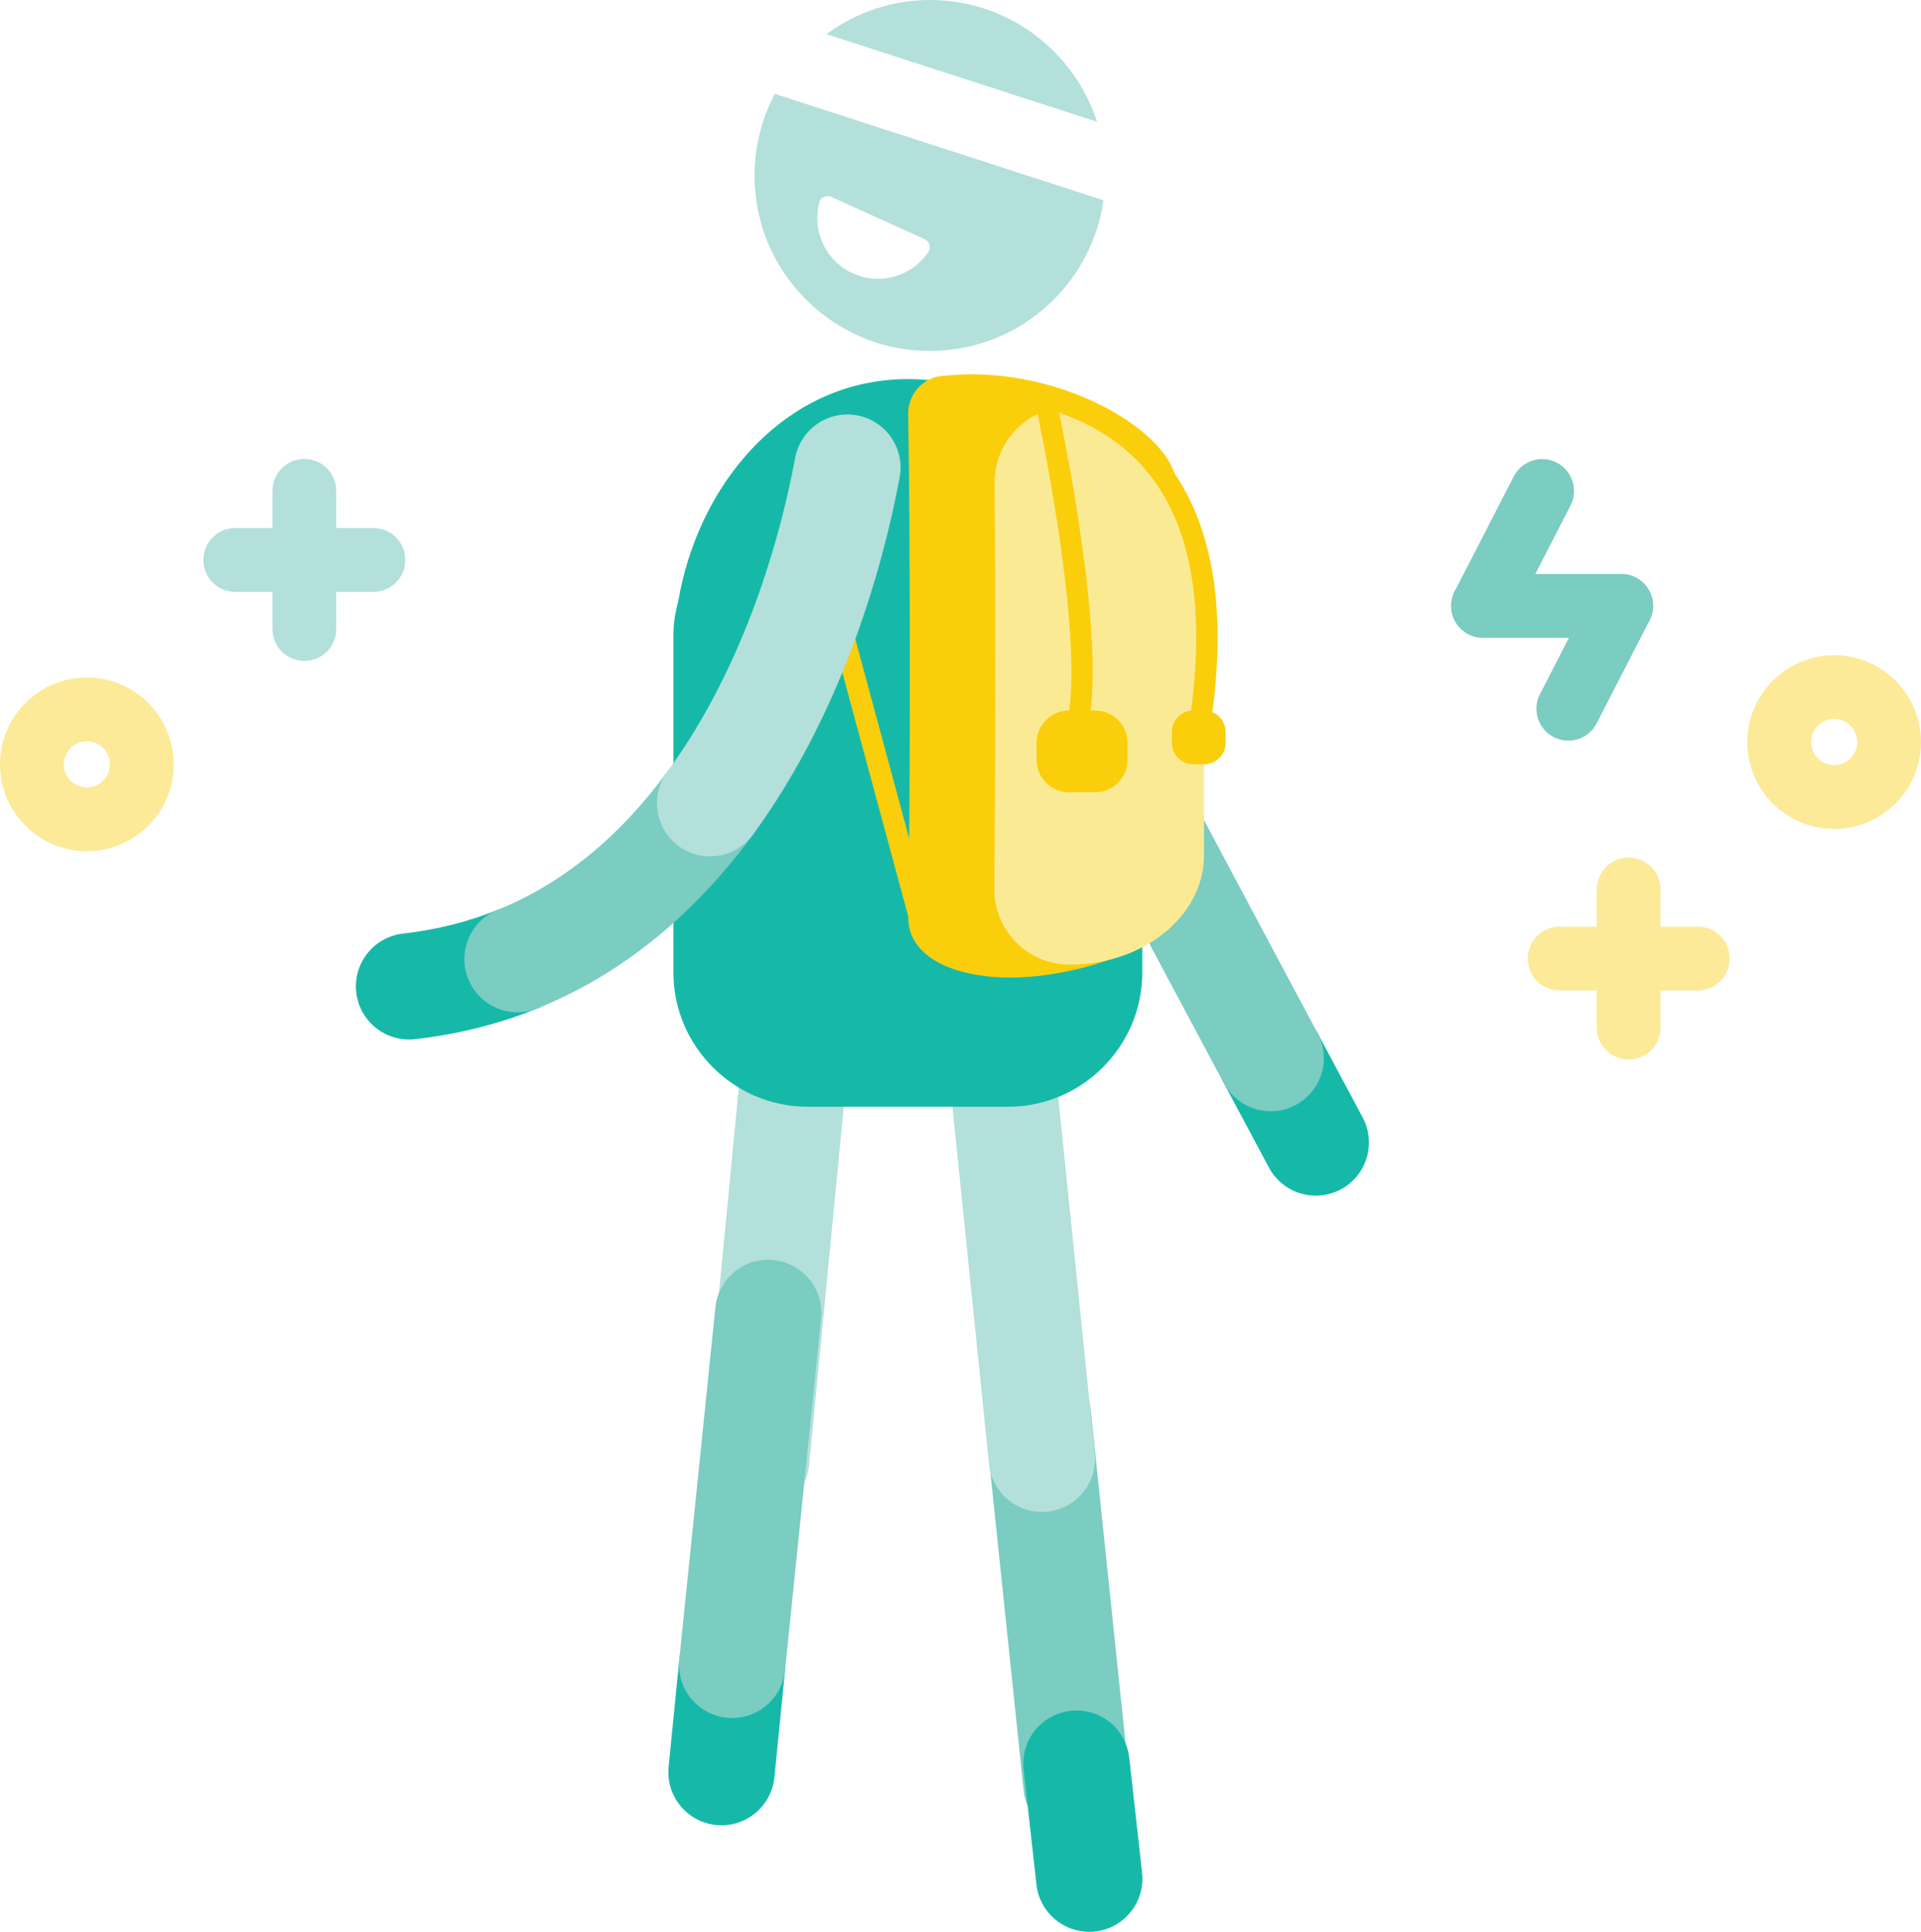 <?xml version="1.0" encoding="utf-8"?>
<!-- Generator: Adobe Illustrator 21.0.0, SVG Export Plug-In . SVG Version: 6.00 Build 0)  -->
<svg version="1.1" id="Layer_1" xmlns="http://www.w3.org/2000/svg" xmlns:xlink="http://www.w3.org/1999/xlink" x="0px" y="0px"
	 viewBox="0 0 90.371 90.869" style="enable-background:new 0 0 90.371 90.869;" xml:space="preserve">
<style type="text/css">
	.st0{fill:#FCEA98;}
	.st1{fill:#B3E0DA;}
	.st2{fill:#7BCCC1;}
	.st3{fill:#16B9A8;}
	.st4{fill:#FACE0B;}
	.st5{fill:#FAEA94;}
</style>
<g>
	<path class="st0" d="M86.285,38.993c-2.253,0-4.086-1.833-4.086-4.086c0-2.253,1.833-4.086,4.086-4.086
		c2.253,0,4.086,1.833,4.086,4.086C90.371,37.16,88.538,38.993,86.285,38.993z M86.285,33.82c-0.599,0-1.086,0.487-1.086,1.086
		c0,0.599,0.487,1.086,1.086,1.086c0.599,0,1.086-0.487,1.086-1.086C87.371,34.308,86.884,33.82,86.285,33.82z"/>
	<path class="st0" d="M4.086,40.04C1.833,40.04,0,38.207,0,35.953c0-2.253,1.833-4.086,4.086-4.086c2.253,0,4.086,1.833,4.086,4.086
		C8.173,38.207,6.34,40.04,4.086,40.04z M4.086,34.867C3.487,34.867,3,35.355,3,35.953c0,0.599,0.487,1.086,1.086,1.086
		c0.599,0,1.086-0.487,1.086-1.086C5.173,35.355,4.685,34.867,4.086,34.867z"/>
	<g id="XMLID_3398_">
		<path class="st1" d="M14.317,31.089c-0.829,0-1.5-0.671-1.5-1.5v-6.5c0-0.829,0.671-1.5,1.5-1.5s1.5,0.671,1.5,1.5v6.5
			C15.817,30.418,15.146,31.089,14.317,31.089z"/>
		<path class="st1" d="M17.567,27.839h-6.5c-0.829,0-1.5-0.671-1.5-1.5s0.671-1.5,1.5-1.5h6.5c0.829,0,1.5,0.671,1.5,1.5
			S18.396,27.839,17.567,27.839z"/>
	</g>
	<g id="XMLID_3388_">
		<g id="XMLID_3390_">
			<path class="st2" d="M69.767,30.001c-0.231,0-0.465-0.054-0.685-0.167c-0.737-0.379-1.027-1.283-0.648-2.02l2.78-5.406
				c0.379-0.736,1.283-1.026,2.02-0.648c0.737,0.379,1.027,1.283,0.648,2.02l-2.78,5.406C70.836,29.703,70.311,30.001,69.767,30.001
				z"/>
			<path class="st2" d="M76.268,30h-6.5c-0.829,0-1.5-0.671-1.5-1.5s0.671-1.5,1.5-1.5h6.5c0.829,0,1.5,0.671,1.5,1.5
				S77.097,30,76.268,30z"/>
		</g>
		<path class="st2" d="M73.778,34.839c-0.23,0-0.465-0.054-0.685-0.167c-0.737-0.379-1.027-1.283-0.648-2.02l2.488-4.839
			c0.379-0.736,1.28-1.027,2.02-0.648c0.737,0.379,1.027,1.283,0.648,2.02l-2.488,4.839C74.848,34.542,74.323,34.839,73.778,34.839z
			"/>
	</g>
	<g id="XMLID_3213_">
		<path class="st0" d="M76.619,49.838c-0.829,0-1.5-0.671-1.5-1.5v-6.5c0-0.829,0.671-1.5,1.5-1.5s1.5,0.671,1.5,1.5v6.5
			C78.119,49.167,77.448,49.838,76.619,49.838z"/>
		<path class="st0" d="M79.869,46.588h-6.5c-0.829,0-1.5-0.671-1.5-1.5s0.671-1.5,1.5-1.5h6.5c0.829,0,1.5,0.671,1.5,1.5
			S80.698,46.588,79.869,46.588z"/>
	</g>
	<path class="st3" d="M61.902,56.241c-0.892,0-1.755-0.479-2.206-1.321l-2.123-3.973c-0.65-1.218-0.189-2.732,1.029-3.382
		c1.215-0.649,2.732-0.19,3.382,1.029l2.12,3.967c0.651,1.217,0.193,2.732-1.024,3.384C62.704,56.146,62.3,56.241,61.902,56.241z"/>
	<path class="st2" d="M59.78,52.271c-0.892,0-1.755-0.479-2.206-1.32c0,0-3.637-6.791-7.274-13.663
		c-0.646-1.22-0.18-2.733,1.04-3.379c1.219-0.644,2.733-0.18,3.379,1.04c3.631,6.861,7.262,13.641,7.262,13.641
		c0.652,1.217,0.194,2.732-1.023,3.384C60.583,52.175,60.179,52.271,59.78,52.271z"/>
	<path class="st1" d="M52.512,38.619c-0.896,0-1.763-0.483-2.211-1.331C43.01,23.51,42.907,23.029,42.798,22.52
		c-0.29-1.35,0.571-2.679,1.921-2.968c1.273-0.275,2.525,0.476,2.908,1.692c0.196,0.467,1.302,2.761,7.093,13.705
		c0.646,1.221,0.18,2.733-1.04,3.379C53.307,38.525,52.907,38.619,52.512,38.619z M47.638,21.281
		c0.019,0.063,0.035,0.126,0.049,0.191C47.677,21.429,47.665,21.364,47.638,21.281z"/>
	<path class="st3" d="M33.945,85.857c-0.083,0-0.167-0.004-0.251-0.012c-1.374-0.137-2.376-1.362-2.24-2.736l0.503-5.047
		c0.137-1.374,1.361-2.372,2.736-2.24c1.374,0.137,2.376,1.362,2.24,2.736l-0.503,5.047C36.301,84.895,35.214,85.857,33.945,85.857z
		"/>
	<path class="st1" d="M35.578,71.176c-0.081,0-0.162-0.004-0.244-0.012c-1.374-0.133-2.38-1.354-2.248-2.729l1.988-20.564
		c0.133-1.374,1.351-2.381,2.729-2.248c1.374,0.133,2.38,1.354,2.248,2.729l-1.988,20.564C37.938,70.21,36.85,71.176,35.578,71.176z
		"/>
	<path class="st2" d="M50.637,86.45c-1.264,0-2.349-0.955-2.483-2.24l-1.812-17.346c-0.144-1.374,0.854-2.603,2.227-2.746
		c1.378-0.145,2.603,0.854,2.746,2.227l1.812,17.346c0.144,1.374-0.854,2.603-2.227,2.746C50.811,86.445,50.723,86.45,50.637,86.45z
		"/>
	<path class="st3" d="M51.24,90.869c-1.257,0-2.339-0.945-2.481-2.223l-0.604-5.409c-0.153-1.372,0.835-2.609,2.207-2.762
		c1.376-0.158,2.608,0.835,2.762,2.207l0.604,5.409c0.153,1.372-0.835,2.609-2.207,2.762C51.426,90.864,51.333,90.869,51.24,90.869z
		"/>
	<path class="st1" d="M49.012,71.119c-1.266,0-2.352-0.958-2.484-2.245l-2.005-19.559c-0.141-1.374,0.858-2.601,2.232-2.742
		c1.376-0.14,2.601,0.858,2.742,2.232l2.005,19.559c0.141,1.374-0.858,2.601-2.232,2.742C49.184,71.115,49.097,71.119,49.012,71.119
		z"/>
	<path id="XMLID_3199_" class="st3" d="M53.738,45.747l0-12.888l0-0.001l0-2.398c0,0,0-0.001,0-0.001l0-0.6
		c0-0.185-0.039-0.36-0.055-0.542c-0.015-0.193-0.036-0.385-0.059-0.576c-0.011-0.063-0.014-0.128-0.028-0.191
		c-0.888-6.658-6.32-11.627-12.551-10.578c-4.696,0.791-8.232,5.085-9.134,10.29c-0.136,0.513-0.231,1.042-0.231,1.596l0,1.008l0,0
		l0,1.991l0,0l0,12.888c0,3.473,2.841,6.314,6.314,6.314l9.43,0C50.896,52.061,53.738,49.22,53.738,45.747z"/>
	<g id="XMLID_3166_">
		<g>
			<g id="XMLID_43_">
				<path id="XMLID_44_" class="st1" d="M51.606,5.726L51.606,5.726C50.535,2.408,47.421,0,43.752,0
					c-1.824,0-3.505,0.602-4.873,1.607l0,0L51.606,5.726z"/>
			</g>
			<g id="XMLID_40_">
				<g>
					<path class="st1" d="M36.45,4.416c-0.831,1.575-1.175,3.445-0.804,5.413c0.64,3.397,3.461,6.096,6.882,6.59
						c4.686,0.677,8.761-2.613,9.385-6.999l0,0L36.45,4.416L36.45,4.416z M43.684,11.839c-0.761,1.148-2.264,1.607-3.559,1.019
						c-1.295-0.587-1.94-2.02-1.578-3.349c0.065-0.239,0.35-0.345,0.575-0.243l4.365,1.98
						C43.714,11.348,43.821,11.632,43.684,11.839z"/>
				</g>
			</g>
		</g>
	</g>
	<path id="XMLID_3163_" class="st4" d="M52.106,45.167c-0.236,0.09-3.01,1.069-5.691,0.754c-2.681-0.316-3.7-1.541-3.682-2.74
		c0.094-5.984,0.09-17.872-0.007-23.711c-0.016-0.995,0.785-1.802,1.78-1.802h0c7.406-0.737,14.697,5.629,8.535,7.26
		c-0.052,6.664,0.531,11.442,0.584,18.057C53.633,43.73,52.803,44.902,52.106,45.167z"/>
	<path class="st4" d="M43.416,44.244c-0.22,0-0.422-0.146-0.482-0.37l-4.104-15.186c-0.072-0.267,0.086-0.541,0.353-0.613
		c0.266-0.07,0.541,0.086,0.613,0.353l4.104,15.186c0.072,0.267-0.086,0.541-0.353,0.613C43.503,44.238,43.459,44.244,43.416,44.244
		z"/>
	<path class="st3" d="M19.239,48.897c-1.255,0-2.337-0.943-2.481-2.22c-0.154-1.372,0.833-2.609,2.205-2.764
		c1.559-0.176,3.055-0.55,4.446-1.113c1.282-0.518,2.738,0.1,3.255,1.379c0.518,1.28-0.1,2.737-1.379,3.255
		c-1.813,0.734-3.752,1.221-5.763,1.447C19.427,48.892,19.332,48.897,19.239,48.897z"/>
	<path class="st2" d="M24.347,47.617c-0.989,0-1.924-0.59-2.318-1.563c-0.518-1.28,0.1-2.737,1.379-3.255
		c3.042-1.231,5.727-3.417,7.98-6.495c0.816-1.114,2.38-1.356,3.494-0.54c1.114,0.815,1.356,2.38,0.54,3.494
		c-2.811,3.839-6.222,6.589-10.139,8.175C24.977,47.558,24.659,47.617,24.347,47.617z"/>
	<path class="st1" d="M33.404,40.281c-0.513,0-1.029-0.157-1.475-0.482c-1.114-0.816-1.356-2.38-0.541-3.494
		c3.767-5.146,5.366-11.34,5.984-14.575l0.051-0.26c0.291-1.35,1.621-2.208,2.97-1.918c1.349,0.291,2.207,1.618,1.919,2.967
		l-0.029,0.149c-0.697,3.648-2.515,10.653-6.86,16.59C34.934,39.927,34.174,40.281,33.404,40.281z"/>
	<path id="XMLID_3156_" class="st5" d="M56.64,27.849v-0.487c0-0.15-0.039-0.292-0.055-0.44c-0.015-0.157-0.036-0.312-0.059-0.467
		c-0.011-0.051-0.014-0.104-0.028-0.155c-0.435-2.644-1.959-4.955-4.132-6.528c-2.332-1.687-5.602,0.074-5.577,2.952
		c0.051,5.673,0.045,13.811-0.016,19.063c-0.023,1.979,1.574,3.589,3.552,3.589h0c3.473,0,6.314-2.305,6.314-5.123l0-10.458
		L56.64,27.849C56.641,27.85,56.64,27.849,56.64,27.849z"/>
	<path class="st4" d="M50.803,33.922c-0.021,0-0.043-0.001-0.064-0.004c-0.274-0.036-0.467-0.286-0.432-0.56
		c0.577-4.469-1.613-14.459-1.636-14.56c-0.06-0.27,0.111-0.537,0.38-0.596c0.268-0.06,0.536,0.111,0.596,0.38
		c0.092,0.417,2.25,10.263,1.651,14.904C51.266,33.738,51.051,33.922,50.803,33.922z"/>
	<path class="st4" d="M56.536,33.876c-0.018,0-0.036-0.001-0.054-0.003c-0.274-0.036-0.473-0.24-0.438-0.514
		c1.027-7.915-1.337-12.656-7.015-14.185c-0.267-0.072-0.425-0.346-0.353-0.613c0.072-0.268,0.347-0.426,0.613-0.353
		c4.289,1.155,9.116,4.728,7.759,15.188C57.015,33.65,56.789,33.876,56.536,33.876z"/>
	<path id="XMLID_3147_" class="st4" d="M51.52,37.267h-1.233c-0.837,0-1.523-0.685-1.523-1.523v-0.8
		c0-0.837,0.685-1.523,1.523-1.523h1.233c0.837,0,1.523,0.685,1.523,1.523v0.8C53.042,36.582,52.357,37.267,51.52,37.267z"/>
	<path id="XMLID_3144_" class="st4" d="M56.656,35.948h-0.526c-0.55,0-1-0.45-1-1v-0.526c0-0.55,0.45-1,1-1h0.526c0.55,0,1,0.45,1,1
		v0.526C57.656,35.498,57.206,35.948,56.656,35.948z"/>
	<path class="st2" d="M34.447,80.81c-0.085,0-0.171-0.004-0.258-0.013c-1.374-0.141-2.373-1.368-2.232-2.742l1.697-16.548
		c0.14-1.374,1.361-2.386,2.742-2.232c1.374,0.141,2.373,1.368,2.232,2.742l-1.697,16.548C36.799,79.852,35.714,80.81,34.447,80.81z
		"/>
</g>
</svg>
